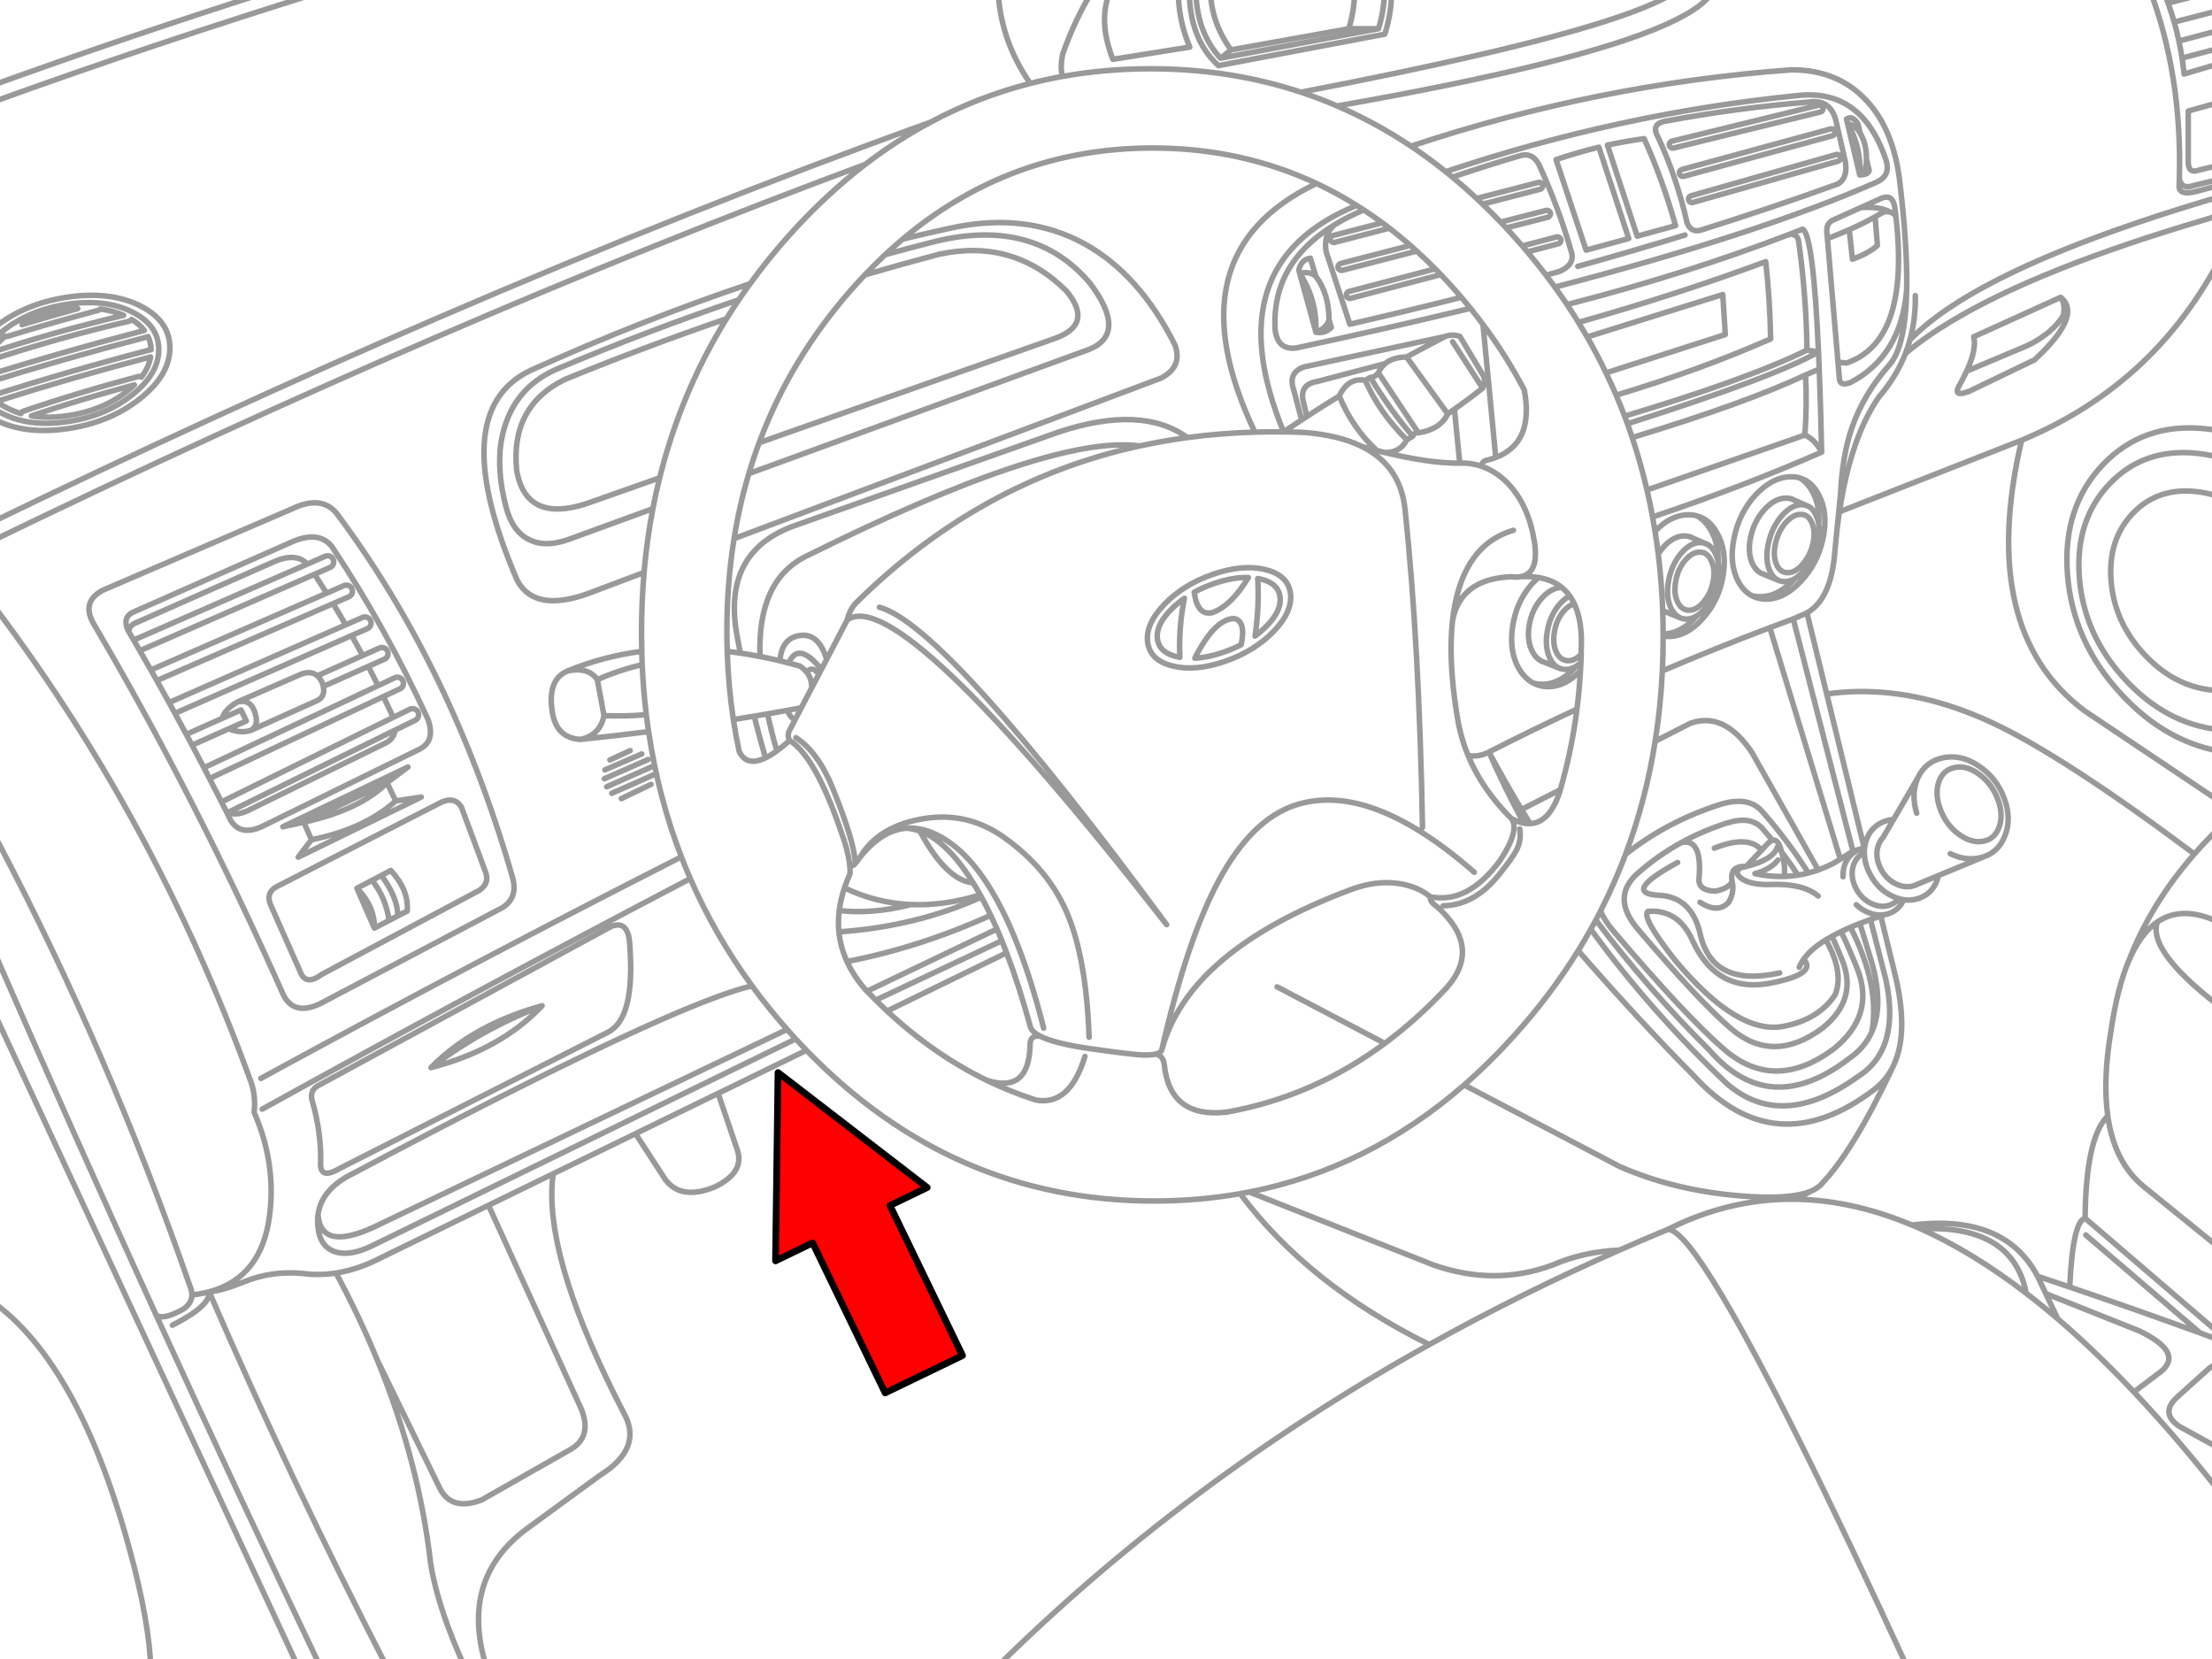 <svg xmlns="http://www.w3.org/2000/svg" xmlns:xlink="http://www.w3.org/1999/xlink" preserveAspectRatio="none" width="400" height="300" viewBox="0 0 400 300"><defs><path fill="#f00" d="M188.15-247.25v46h89.25v22.15l90.2-45.1-90.2-45.1v22.05h-89.25z" id="b"/><path id="a" stroke="#999" stroke-linejoin="round" stroke-linecap="round" d="M309.984-2.173q-1.217 3.261-8.879 6.667-15.845 7.03-59.296 14.662 6.921 2.976 13.351 7.268 33.811-11.261 68.824-13.809.644-.003 1.264.032 7.081.347 11.755 4.993 5.096 5.007 6.415 14.204.087.617.158 1.248 1.373 11.661 1.217 19.37-.213 10.215-3.113 13.493-4.74 5.372-6.825 11.502-1.706 4.961-2.022 11.881l-.648 6.494q.202-1.686.442-3.286.082-.534.174-1.059l.079-.506q2.117-12.378 6.904-19.212 3.138-3.641 4.787-7.852.46-1.19.806-2.433 1.059-3.806.98-8.042m-17.474-34.428l-26.544 6.509q-.249.062-.379.284-.139.23-.079.49.062.248.284.379.231.139.49.079l26.544-6.509q.249-.062.379-.284.139-.23.079-.49-.062-.248-.284-.379-.231-.139-.49-.079zm-21.377 22.609q13.091-4.103 24.948-8.405 1.694-1.11 1.264-3.918l-1.77-7.71q-1.089-3.661-4.677-3.16-13.136 1.054-26.291 3.508-2.532.552-1.074 3.002 3.334 7.233 5.182 15.357.715 1.775 2.417 1.327zm-2.086-5.925q-.124.226-.047.474.072.251.3.379.226.123.474.047l26.228-7.457q.251-.072.379-.3.124-.226.047-.474-.072-.251-.3-.379-.226-.123-.474-.047l-26.228 7.457q-.251.072-.379.3zm-22.041 19.37q21.593-5.545 40.258-12.719m-40.258 12.719q1.064 1.596 2.07 3.223 17.827-5.045 33.859-10.981.762 6.889.885 13.967-12.746 5.615-27.934 10.175.802 1.879 1.533 3.792 10.739-3.22 18.754-6.099 8.727-3.126 14.22-5.846-.121-9.859-1.517-19.718-.175-1.247-1.612-1.232 1.193-.453 2.37-.916 1.904 1.179 2.844 22.183.069 1.513.126 3.128.267 6.637.442 15.01-14.207 6.222-30.572 11.723.236 1.289.442 2.591 2.862-2.996 6.051-2.986.827 0 1.564.205 2.194.594 3.555 3.002 1.885 3.236 1.138 7.789-.748 4.546-3.697 7.773-2.854 3.226-6.146 3.223-.515 0-.995-.079.005 3.199-.142 6.32 9.6-4.09 19.434-7.821 2.112-.796 4.234-1.58l2.481-1.09q4.48-2.56 5.072-11.439l.348-3.555m-1.722-52.692q2.078-.788 3.95-1.612 2.524-1.123 4.677-2.323.713-.397 1.39-.806.74-.206 1.327-.047-1.915-1.07-5.34-.806l-4.835 2.18q-1.474.583-1.264 2.37l.095 1.043zm0 0l1.912 22.341 1.533.158q11.561-3.927 8.927-26.575-.433-.547-1.027-.711m-5.814-15.879q-.921-1.697-2.086-.948l.19.79q1.587.443 2.291 1.77l-.395-1.612zm-4.977.837l-26.86 7.331q-.251.071-.379.3-.131.233-.063.49.071.25.3.379.234.131.49.063l26.86-7.331q.251-.071.379-.3.131-.233.063-.49-.071-.25-.3-.379-.234-.131-.49-.063zm6.494 5.404q.111 2.055-1.201 2.923 1.56-.057 1.706-.822l-.506-2.101zm0 0q.053-2.621-1.122-4.629m-81.226 2.338q3.196 2.146 6.272 4.614 31.428-10.531 63.436-13.746 4.359-.537 7.71.916 5.03 2.176 7.773 8.848.441 1.062.822 2.244.6 2.591-1.896 3.666-21.158 9.307-58.096 18.944 1.129 1.566 2.196 3.16m50.717-32.753q2.537 4.331 2.212 9.322l-2.212-9.322zm2.37 15.231l3.697-1.675q2.052-.881 2.465 1.517.114.848.205 1.675m-8.421 2.465l.569 5.34q2.991-1.091 4.519-2.496l-.411-5.167m51.902-41.379q.579 1.348 1.074 2.718l10.665-2.718m0 3.681l-9.559 2.481q.487 1.7.853 3.429l8.706-2.323m0 3.239l-8.137 2.165q.223 1.431.363 2.876l7.773-2.291m-8.706-3.666q.334 1.525.569 3.081m-2.528-9.954q.612 1.705 1.106 3.444m9.559 25.501l-5.309 1.327q-1.602.513-1.706-1.327v-9.417l7.015-1.959m-58.159 45.803q3.456-2.922 8.216-5.783 15.854-9.561 46.151-18.47 2.493-.869 3.792-.743m0-6.857l-6.509 1.596q-1.669.472-2.117-1.296l-.032.98q-.269 2.113 3.097 1.264l5.561-1.469m-14.093-35.312q5.985 15.633 5.467 34.538m-150.192-27.176l-21.298 3.824-1.864 1.501 28.534-5.325h-5.372zm0 0q1.08-3.54 1.074-7.363m5.404 0q0 3.78-1.106 7.363m-34.222-7.363q-.075 9.16 5.277 14.03l30.083-5.688q1.32-4.069 1.217-8.342m-35.407 0q.054 7.925 4.487 12.687h.032m1.864-1.501q-3.77-5.211-3.713-11.186m-17.869 0q-2.695 5.445.221 12.893l13.904-2.212q-2.19-5.131-2.07-10.681m27.492 45.535q.07.249.3.379.223.139.474.079l9.906-2.56q-.645-.498-1.296-.98l-8.927 2.307q-.249.07-.379.3-.139.223-.079.474zm1.469 4.582q-.139.223-.079.474.07.249.3.379.223.139.474.079l13.446-3.476q-.562-.523-1.138-1.027l-12.624 3.271q-.249.07-.379.3zm3.286-10.807q.653.4 1.296.822m-1.296-.822q-25.722 10.547-13.209 40.953 1.618-1.095 3.255-2.165l-1.39-5.293q-1.186-3.305 1.896-4.298l25.469-5.498q1.327-.493 2.654 0l4.298 7.205q.354.948-.19 2.149-2.473 1.951-5.103 3.808l.964 9.748.743-.016q1.687.062 3.207.585-.016-.964 1.232-1.169.703-.184 1.327-.427l-2.307-24.031h.016q-1.106-1.486-2.275-2.939-14.715 3.564-31.552 7.173-3.374.405-3.792-3.413-.598-11.938 10.728-18.849 2.398-1.465 5.325-2.702 1.687 1.106 3.334 2.323m15.958 15.468q-.816-1.003-1.659-1.991-9.815 2.477-20.16 4.866l-4.298-13.145q-.496-3.157 1.501-4.819m-45.108 150.366q-2.753 9.025-8.895 7.884l-.221-.079q-4.47-1.448-8.721-3.523-9.537-4.66-17.933-12.482-1.032-.961-2.038-1.975-.807-.788-1.596-1.612l-.553-.585q-1.944-2.323-3.065-4.787-1.193-2.6-1.469-5.356-.184-1.898.063-3.871.25-2.007.948-4.092.419-1.275 1.011-2.575.028-.811-.095-1.77-.292-2.458-1.548-5.877-4.645-13.557-9.29-16.432-1.231 1.107-2.307 1.88-1.109.807-2.054 1.264-3.414 1.648-4.756-1.153-.612-2.845-1.059-5.767-.908-6.003-1.106-12.34-.058-1.639-.063-3.302-.026-8.854 1.296-17.079.97-6.047 2.67-11.755.842-2.83 1.864-5.577 5.603-15.08 16.605-27.618 1.235-1.406 2.496-2.733 1.813-1.912 3.681-3.666 1.569-1.458 3.176-2.812 19.581-16.478 45.203-16.479 15.977.001 29.64 6.415 3.712 1.741 7.252 3.966m-47.462-39.31q-3.434 5.468-5.719 12.008-.453 2.333-.032 3.982 7.711-1.391 15.942-1.39 14.382-.002 27.191 4.234 37.349-7.175 54.888-12.766 10.37-3.312 13.809-6.067m-68.697 18.833q3.335 1.103 6.557 2.496m19.623 11.881q.613.48 1.217.98 6.047-2.055 12.087-3.824l.395-.111q1.956-.465 3.097 1.533 3.671 7.941 6.004 16.179.461 2.143-2.275 3.302-1.189.326-2.386.648.82 1.078 1.612 2.165m-2.291-17.996q.139-.223.079-.474-.07-.249-.3-.379-.223-.139-.474-.079l-11.17 2.891q.548.509 1.09 1.027l10.396-2.686q.249-.07.379-.3zm-10.775 2.986q1.648 1.578 3.255 3.255l8.216-2.117q.251-.06.474.079.23.13.3.379.06.251-.079.474-.13.23-.379.3l-7.536 1.943q.551.589 1.09 1.185.932 1.028 1.833 2.07l6.193-1.627q.25-.06.474.079.23.13.3.379.06.25-.079.474-.13.23-.379.3l-5.593 1.469q1.743 2.073 3.365 4.203m-4.282-5.277q.462.535.916 1.074m-4.835-5.388q.503.527.995 1.059m-9.717-9.195q2.223 1.839 4.377 3.855m22.104-9.259l5.404 16.511-7.71 2.101-5.435-16.369q3.841-1.305 7.742-2.244zm13.872 14.188q-2.326-8.312-5.688-15.737-3.45.48-6.636 1.169l5.388 16.463 6.936-1.896zm-51.744.458q1.923 1.483 3.792 3.113m30.399 13.92q.804 1.311 1.564 2.639l24.521-7.679.458 7.236-21.567 6.936q.961 1.992 1.833 4.029m1.533 3.792q.258.681.506 1.375 27.04-8.612 34.554-13.003l-2.086-.316m-32.468 13.319q.45 1.24.869 2.496 20.629-6.257 31.347-11.328l2.465-1.043m-41.964-5.814q1.828 3.191 3.413 6.494m-34.238-22.025q1.698 1.539 3.35 3.207.506.514 1.011 1.043 1.305 1.359 2.575 2.797.576.651 1.138 1.311m-2.907 7.078q-3.543 1.819-6.999 3.713l7.442 10.286 1.217-.837m-1.217.837q-1.32 2.794-5.309 3.429-.753-.119-1.011.616-.532.322-1.074.632-1.198 2.371-3.997 2.307 8.057 1.959 13.572 1.928m-1.296-21.962l5.435 8.405m.079-11.502q4.221 5.671 7.442 11.818 1.822 9.56-5.151 12.213m-2.56 1.596q2.723.918 4.93 3.286 3.571 3.855 4.614 10.333.901 5.741-2.496 6.336 1.764-.088 3.239.158 2.509.416 4.203 1.785.823.663 1.454 1.548.464.651.822 1.422 1.196 2.544 1.28 6.399v.111q-.01 1.31-.047 2.607l-.047 1.501-.079 1.469q-.207 3.527-.632 6.952-.963 7.547-3.018 14.583v.016l-.158.521q-1.821 5.428-5.293 5.577-.547.023-1.138-.079-1.033-.195-2.196-.79 1.435 2.167-2.086 7.521-5.874 7.965-12.64 6.573-.091.965 1.264 1.833 8.133 7.342 1.738 14.583l-.19.205q-5.264 5.623-11.028 9.891-12.842 9.536-28.155 12.355l-.553.095q-10.145 1.102-11.17-8.563-.178-1.658-1.533-1.943-.961.237-2.765.142-2.054-.126-9.006-1.106-6.408-.913-9.069-2.244-1.949-.321-1.896 1.612-.226 8.84-7.916 6.304m96.615-91.038q-.774.145-1.77.016-9.097.391-10.538 7.931-.214 1.919-.253 4.045-.112 5.995 1.153 13.588.579 3.517 1.928 6.778 1.978.295 3.76-.648 7.868-4.013 15.91-7.758m-6.952-23.794q-.614.523-1.217 1.185-2.801 3.189-3.46 7.679-.681 4.49 1.169 7.679 1.078 1.754 2.575 2.544.75.205 1.596.205 3.294.006 6.099-3.176l.047-.079q-.916.587-1.896.585-.53-.002-.995-.174l-.19-.079-2.591-1.027q-1.359-.358-2.212-1.896-1.069-2.009-.6-4.835.474-2.818 2.212-4.819 1.741-1.958 3.666-2.007m-8.737-10.333q-7.299 2.117-9.891 10.681-.784 2.567-1.122 5.656m66.754-30.462q-1.194-2.301-3.034-3.097l-28.55 9.938q.559 2.416 1.011 4.882m-16.906 27.318q-.659-.287-1.169-.948-.268-.358-.49-.806-.96-2.001-.49-4.819.472-2.818 2.101-4.819.961-1.15 1.975-1.643m2.054 10.538q-1.104 1.171-2.323 1.169-.614-.003-1.106-.3-.617-.375-1.043-1.217-.725-1.522-.363-3.666.35-2.143 1.58-3.666.978-1.171 2.022-1.438m14.599-13.114q.331 2.035.585 4.108.405-.647.916-1.232 1.814-2.033 3.792-2.038.665 0 1.232.221l.363.19 2.228.964.063.016.126.047q1.011.443 1.627 1.785.328.704.474 1.501.123-3.273-1.327-5.767-1.006-1.783-2.465-2.575m-6.225 17.143q.07 2.083.079 4.203 3.238-.044 6.051-3.223l.063-.079q-.928.599-1.912.6-.532 0-.995-.174l-.19-.079-2.575-1.059q-.275-.073-.521-.19zm0 0q-.193-5.22-.806-10.254m3.903 11.502q-.654-.3-1.153-.98-.261-.35-.474-.79-.927-2.035-.411-4.898.526-2.855 2.196-4.882 1.52-1.812 3.144-2.007l.379-.016q.513 0 .948.174m-5.072 10.507q-.699-1.542-.3-3.713.387-2.163 1.643-3.697 1.296-1.544 2.686-1.548.344 0 .648.095.919.291 1.454 1.454.739 1.534.348 3.697-.402 2.171-1.706 3.713-1.263 1.544-2.654 1.548-.608-.001-1.09-.3-.613-.388-1.027-1.248zm-8.168-29.672q1.55 4.639 2.67 9.48m-38.299-39.989l-15.594 4.092q-.249.07-.379.3-.139.224-.079.474.07.249.3.379.224.139.474.079l16.29-4.282m-25.675-.822q.434-1.927 2.086-2.149l.995 3.286q2.371 3.119 2.386 7.868l.411 1.359q-1.14 1.159-2.781.885l-2.939-10.649-.158-.6zm.158.6q1.87-.447 2.923.537m2.386 7.868q-.405 1.456-2.37 2.244.198-5.95-2.939-10.649m1.296 25.88l-.948.616m.948-.616l-.553-2.338q-.987-3.444 2.386-3.982l12.308-3.239q1.379-1.164 3.887-1.201m-22.23 13.54q1.807.022 3.634.095 6.35.484 10.507 2.544 1.397.394 2.733.743-4.416-4.026-6.81-9.875-2.966 1.824-5.862 3.713m5.862-3.713q1.597-3.387 4.708-2.828l.916-.537q.727.061 1.454-.837.423-.999 1.201-1.643m-117.724 31.647l77.229-29.04q3.898-2.012 2.528-5.941-6.446-12.861-16.432-18.359-10.459-5.719-23.889-2.876-4.445.953-8.943 2.054m-31.726 74.543q1.175.138 2.37.316-.328-1.66-.632-3.35-2.712-15.243 10.87-19.844l47.399-16.811q15.01-4.929 23.194 1.027 5.976-.8 12.213-.98-15.362-32.313 11.155-44.966m-23.905 75.017q-1.039 5.153-.822 10.665l-.205-.032q-3.49-.696-3.839-3.271-.356-2.578 2.639-5.514 1.02-1.001 2.228-1.849zm5.356-2.67q3.416-1.175 6.225-1.09-3.087 5.088-6.494 6.336-2.73.662-3.302-3.681 1.647-.901 3.571-1.564zm8.105-.885q3.49.696 3.839 3.271.356 2.578-2.639 5.514-.873.857-1.88 1.596.773-5.118.49-10.412l.19.032zm-8.279-.79q5.353-1.85 9.448-.853 4.098 1.001 4.55 4.266.454 3.267-3.002 6.873-3.461 3.606-8.816 5.451-5.353 1.85-9.448.853-4.098-1.001-4.55-4.266-.455-3.267 3.002-6.873 3.461-3.606 8.816-5.451zm29.64-22.372l1.406.348m-23.478-3.681q2.58-.079 5.198-.047m-98.243 40.005q1.758.264 3.555.616-.475-13.773 8.326-18.122 44.502-22.141 60.339-19.955 4.236-.924 8.611-1.517m1.359 39.894q3.555-7.086 7.11-7.173 2.179.469 1.264 4.74-1.486.771-3.192 1.359-2.793.961-5.182 1.074zm50.527 38.709q-18.865-16.526-32.358-12.134-7.931 2.623-13.872 13.683-5.751 10.744-10.27 30.557 4.866-17.98 34.127-28.945 4.519-1.706 8.595-1.138 3.444.474 5.814 2.402m42.122-47.51v.363m-14.962 6.272q-2.697 2.89-5.83 2.891-1.484-.004-2.686-.648m8.595-3.713q-.424.396-.853.664m15.594.853q-.312 6.511-1.296 12.719l6.336-3.239q6.168-2.214 11.17 5.293l11.976 21.219q1.232-.443 2.449-1.043.479-.24 1.548-.916l-12.75-41.853m-43.354 35.423q-.781-1.265-1.548-2.544-3.044-5.078-5.893-10.396 2.868 6.538 6.304 12.861m-14.583 14.947q5.656-.095 10.08-5.609 2.496-3.081 3.223-4.535.885-1.833.537-3.76m63.704 36.64q-1.268 2.895-4.045 4.819m4.045-4.819q1.461-8.365-3.887-18.849-.888.387-1.691.774 1.56 3.274 2.923 6.715 3.318 8.405-4.298 14.536-10.712 7.931-19.844 0-6.983-6.067-19.971-21.361-1.587-1.871-2.307-3.618-.421.825-.853 1.643 9.485 12.609 20.476 23.463 10.965 12.674 25.406 1.517m-45.882-24.979q-.452.833-.916 1.659 10.626 14.658 24.679 27.997 9.9 8.471 23.51-1.264 7.863-4.888 5.182-17.569l-2.797-10.918q-.995.353-1.912.711l2.18 7.173q2.112 7.54 0 12.371m-50.843-18.501q-1.094 1.961-2.275 3.887 11.257 12.898 20.887 22.594 14.725 16.147 32.611 2.528 2.177-1.66 3.413-4.124l.079-.158q.409-.869.711-1.833 1.882-5.996-.664-15.752l-2.323-9.527q-.966.315-1.864.632m-30.825-3.113q3.228 2.092 5.182 0 1.079-1.864.632-3.729-.706 1.259-3.034 1.706-3.012-.088-2.97-2.086.681-7.524-3.176-6.699-4.243 2.333-7.9 5.561-4.878 4.316 0 10.064 10.9 12.837 16.763 17.933 7.664 6.654 16.653 0 6.387-5.144 3.602-12.197-.892-2.25-1.88-4.408-.591.32-1.122.648 3.307 5.822 1.706 9.891-2.976 4.538-9.417 5.751-8.274 1.534-19.528-11.945-6.168-7.798-4.93-8.848 5.511-.432 8.089 5.309 4.477 9.783 14.631 7.552 7.87-1.632 5.451-4.219-.524.725-.806 1.469m-21.314-22.562q3.915-2.157 8.326-3.555 4.271-1.327 6.367 1.059.911 1.038 1.785 2.101 1.078-.293 1.612 2.007l.016.063q1.559 2.05 2.986 4.219.948-.153 1.88-.395-3.779-5.902-8.358-11.123-2.496-2.844-7.584-1.264-9.546 3.026-17.127 9.022-1.973 5.251-4.519 10.238m32.389 11.202q-12.171 2.709-14.378-7.047-1.491-6.602-7.299-6.983-7.135-.309 3.223-5.941m-37.888-19.323q2.554 6.171 7.868 11.423m8.785-5.246l-6.999 3.571m24.174-12.34q-1.687 10.677-5.356 20.445m-46.151-86.251q3.408 5.663 7.663 10.649m-8.579-10.112q2.534 5.829 7.505 10.744m2.086-1.248l-7.22-10.87m-3.002 13.335q6.989 3.461 7.821 11.36 2.56 24.237 3.16 57.543m145.484-13.588q-10.799-1.47-19.181-10.586-8.706-9.411-9.669-21.551-.955-12.146 6.399-19.892 7.336-7.693 18.644-6.478 1.943.207 3.808.648m-30.083-24.426l-15.737 7.141q.587 2.187-1.264 6.209l10.997-4.629q4.592-2.248 6.509-5.498.368-2.025-.506-3.223zm0 0q4.017 3.219-4.74 11.313l-11.818 5.688q-.908.342-1.438.379-1.207.108-.363-1.39l.19-.348q.675-1.211 1.169-2.291m47.083 64.953q-.678-.036-1.375-.111-9.653-1.04-17.079-9.116-7.425-8.024-8.247-18.375-.817-10.361 5.451-16.969 6.262-6.555 15.91-5.514 2.762.294 5.34 1.153m0 41.727q-1.338.076-2.781-.079-6.93-.744-12.261-6.541-5.334-5.769-5.925-13.209-.593-7.438 3.903-12.182 4.503-4.711 11.439-3.966 2.958.317 5.625 1.548m-57.353-28.945q2.737-2.855 6.92-5.688 15.406-10.45 50.433-20.619m-70.356 30.304l.269 3.065q.108 1.312 1.959.632 9.165-4.764 10.191-16.716m-18.28 15.326q.284 5.435-.126 10.87m-3.413 11.407q.661 0 1.217.221l.363.19 2.18.964.063.016.126.047q.99.448 1.548 1.801.306.704.427 1.501.258-3.291-1.09-5.798-.93-1.794-2.354-2.591-.733-.206-1.564-.205-3.303-.004-6.383 3.239-2.992 3.248-3.918 7.821-.94 4.573.727 7.821.97 1.787 2.417 2.591.737.206 1.58.205 3.296.004 6.288-3.239l.063-.079q-.957.6-1.943.6-.527 0-.98-.174l-.19-.079-2.528-1.059q-1.339-.363-2.101-1.928-.95-2.041-.316-4.914.64-2.873 2.496-4.914 1.896-2.038 3.871-2.038zm3.302 3.034q.906.289 1.39 1.454.673 1.548.19 3.729-.486 2.18-1.849 3.729-1.327 1.548-2.718 1.548-.614 0-1.09-.3-.592-.386-.964-1.248-.641-1.548-.158-3.729.479-2.18 1.801-3.729 1.36-1.548 2.749-1.548.345 0 .648.095zm-4.724 11.818q-.638-.299-1.106-.98-.247-.357-.442-.806-.842-2.041-.205-4.914.638-2.873 2.386-4.914 1.602-1.824 3.239-2.022l.379-.016q.508 0 .932.174m-1.28-5.024q2.169.605 3.429 3.034 1.746 3.248.806 7.821-.934 4.573-4.013 7.821-2.993 3.243-6.288 3.239-1.487.002-2.654-.648m-6.035-6.051q.306 1.516-.032 3.381-.52 2.862-2.228 4.898-.761.928-1.564 1.422m22.025-16.526q.242 1.531-.174 3.413-.64 2.873-2.433 4.914-.802.937-1.627 1.438m21.946 42.47q-1.024-3.339.111-6.178l.111-.253-4.408 7.568-1.88 3.223q-.667.691-.964 1.754l-.079.316-.063.411q-.161 1.525.616 3.113.97 1.963 2.812 2.844.704.336 1.375.442.225.039.442.047.897.062 1.738-.284l.379-.174 3.729-1.548 8.326-3.444q-.409.14-.853.237-2.088.454-4.203-.284-.557-.193-1.122-.474m1.232-15.642q2.015-.202 4.076 1.359 2.269 1.703 3.302 4.487 1.039 2.783.221 4.977-.775 2.222-2.939 2.591-2.167.364-4.44-1.343l-.205-.158q-2.065-1.648-3.049-4.298-1.03-2.786-.253-5.009.823-2.193 2.986-2.56l.3-.047zm-7.078 1.896q1.359-2.892 4.471-3.571 1.292-.28 2.575-.111 1.95.255 3.887 1.533 3.285 2.149 4.677 5.909 1.398 3.768.063 6.889-.889 2.213-2.765 3.223l-.205.111q-.326.159-.679.284m-32.089-44.05l3.571 14.662q11.36-1.598 23.431 2.56 3.205 1.111 6.462 2.623 12.861 6.004 36.592 23.747 2.722-3.102 5.909-6.051m-81.211 7.141q-1.326 1.707-4.171 2.465 2.692.588 5.309.506.228-2.137-.49-4.456-.351-.472-.711-.932-.716 2.343-5.688 3.587l-.695.158q-.79.221-.885.758-.126.537.506 1.074 1.612 1.39 5.561 1.264 4.04-.13 6.541.901 1.161.465 1.991 1.185m-18.77-8.658q6.14-2.448 8.548.363l.806-.869q.647-.749 1.169-.901m2.117 6.525q1.258-.042 2.496-.237m-11.913 1.185q-.548-2.922 2.528-2.749l2.797-2.955m8.469 4.124q.887-.23 1.77-.537m1.533-31.821l6.778 27.839.063-.016q.059-.497.19-.995.764-2.702 3.207-3.713.908-.372 1.849-.427m-18.138-36.26l10.807 42.059q.628-.296 1.217-.427l-.142.063q.473-.194.948-.284l.047.158.016-.174m-3.887 5.23q-.032-.663.079-1.311.046-.256.111-.506.434-1.538 1.675-2.496l-.063-.253q-.591.268-1.217.679-.599.393-1.074.695m2.876 8.247q.798.762 1.817 1.248l.442.19q1.098.443 2.133.427.418-.003.822-.079.47-.095.932-.284 1.711-.71 2.402-2.417-.413-.066-.837-.19-.555.716-1.454 1.09-1.088.448-2.259.221-.635-.111-1.296-.427-.556-.266-1.027-.632-1.108-.841-1.785-2.212-.963-1.968-.474-3.839.16-.573.427-1.043.568-.964 1.612-1.454-.003-.351.032-.711m-2.007.743q.451-.345 1.011-.616m7.22 8.879q-.616-.173-1.248-.474-2.389-1.147-3.76-3.555-.167-.282-.316-.585-.919-1.867-.932-3.681m-.79 12.782q-.89.348-1.706.695m-1.691.774q-.872.425-1.643.853m8.769-3.839l.047.174.774-.253m9.638-7.062l-.063.269q-.704 2.718-3.144 3.729-1.493.611-3.097.363m40.747 11.028q3.972-10.299 11.85-19.291m-11.85 19.291q2.106-4.929 5.167-7.015 5.007-3.401 12.592.822m0-21.709l-25.785-17.285q-19.386-14.564-11.376-48.916l-32.942 12.94m-27.918-50.053q-9.389 2.888-19.402 5.672m117.423-3.903q-12.016 24.896-37.161 35.344m-185.094-81.779q.278 9.228 5.83 17.253 2.868-.734 5.814-1.264m-32.058 32.231q4.659-1.277 9.338-2.465 17.671-4.188 27.681 7.584 6.908 9.152-.126 12.008l-61.54 22.467m-138.168 12.814q41.959-20.357 81.558-37.461 40.034-17.295 77.656-31.268 5.69-4.367 11.802-7.631-43.085 15.531-89.395 35.518-39.63 17.09-81.621 37.445m171.016-72.963q8.605-4.606 18.043-7.015m-139.132 179.927q19.662-10.726 39.578-21.203 18.127-9.535 36.466-18.865-4.166-10.766-5.925-22.641-6.087.763-12.355 1.406-4.519-.28-5.119-5.372-.758-5.53 2.844-7.015 6.366-2.626 13.398-3.539-.043-1.481-.047-2.986-.017-5.752.458-11.281l-10.017 3.776q-9.695 3.532-12.893-2.275-13.186-30.617 2.402-38.046 20.286-9.161 39.689-15.673 3.311-4.581 7.189-8.895 6.482-7.202 13.619-12.671m-95.636 63.025q12.066 16.118 20.792 35.486 6.439 14.298 11.06 30.367 1.067 3.788-1.896 5.561l-32.863 17.316q-4.782 2.282-6.699-1.643-16.053-36.087-34.254-66.991-2.307-3.95 1.517-6.067l34.38-14.789q5.174-2.483 7.963.758zm-.569 8.405q-.18-.418-.6-.585-.428-.168-.853.016l-3.207 1.406-31.299 13.698-.111.047.553.964.553.964 31.599-13.825 2.797-1.232q.417-.18.585-.6.168-.429-.016-.853zm-34.965 16.511q1.005 1.732 1.991 3.476l.111-.047 31.678-13.841q-1.075-1.723-2.18-3.413m2.18 3.413l3.113-1.359q.425-.184.853-.016.421.166.6.585.184.424.016.853-.167.42-.585.6l-2.828 1.232q1.155 1.901 2.275 3.839l3.049-1.343q.416-.183.837-.016.428.166.616.585.184.416.016.837-.166.427-.585.616l-2.844 1.248q1.001 1.794 1.975 3.618l3.049-1.359q.415-.183.837-.016.427.165.616.585.184.415.016.837-.165.427-.585.616l-2.907 1.296q.898 1.733 1.77 3.492l3.002-1.422q.421-.199.853-.047.425.155.616.569.199.419.047.853-.157.425-.569.616l-2.986 1.406q.878 1.8 1.722 3.634l.047.126 3.002-1.469q.418-.199.853-.047.431.145.632.553.199.416.047.853-.146.43-.553.632l-3.65 1.785q-.171 1.542-1.706 2.323l-24.332 11.945q-2.574 1.373-4.171.616l-.174.079.679 1.375q1.924 3.099 6.32.758l27.807-13.651q2.952-1.499 1.517-5.435-7.718-16.786-17.411-31.283-2.36-2.83-7.047-.822l-28.566 12.64q-2.335.901-1.201 3.413l.142.253q.027-1.138 1.375-1.659l24.995-11.06q3.875-1.657 5.925.474m40.115-4.408q2.907 1.454 7.078-.032l15.278-5.577q.541-2.819 1.232-5.577l-13.351 4.708q-10.843 3.464-12.513-6.067-1.143-11.603 8.721-16.432 14.373-5.883 29.229-10.981 1.073-1.735 2.228-3.429-16.573 5.624-32.848 12.513-6.762 2.907-9.164 9.48-2.433 6.541-.063 15.547 1.138 4.361 4.171 5.846zm-98.464-36.766q.852-.865 1.912-1.706 5.407-4.262 13.082-5.388 7.675-1.127 13.082 1.548 5.405 2.711 5.404 7.631.001 4.919-5.404 9.18-5.408 4.296-13.082 5.419-7.675 1.129-13.082-1.58-1.06-.525-1.912-1.138m0-11.502q1.19-1.785 3.302-3.46 4.826-3.809 11.676-4.819 6.85-1.002 11.676 1.39 4.822 2.419 4.819 6.81.003 4.394-4.819 8.2-4.826 3.833-11.676 4.835-6.85 1.009-11.676-1.406-2.113-1.048-3.302-2.481m29.925-9.101q-14.236 3.704-28.471 8.232-.142.047-.237.142-.869-1.041-1.185-2.307l.063-.016q14.236-4.447 29.324-8.39l.126-.047q.503 1.086.537 2.37l-.158.016zm-29.925 3.034q.12-.561.332-1.106.232.097.474.016 12.387-4.099 25.343-7.126.255-.061.395-.284l.016-.032q1.45.873 2.307 1.991-14.842 3.889-28.866 8.263m27.776.079q-10.705 2.82-20.808 6.272-.247.083-.363.316l-.047.111q-1.198-.36-2.291-.901-1.209-.589-2.086-1.311 13.901-4.404 27.807-8.026-.311 1.889-1.659 3.65l-.079-.047q-.225-.131-.474-.063zm-10.949-12.292q-5.133 1.412-10.08 2.907 3.6-2.033 8.216-2.702.955-.137 1.864-.205zm8.295 1.217q-12.301 2.906-24.095 6.778.972-1.554 2.702-3.018.215.1.442.032 7.948-2.457 16.369-4.693.217-.06.348-.237 2.286.291 4.234 1.138zm-10.159 18.154q-3.559.513-6.525.032 9.076-3.057 18.628-5.609-.632.616-1.406 1.217-4.421 3.458-10.696 4.361zm15.073 45.977l.537.948.553.98 31.868-13.92m-28.597 19.844l31.963-14.078m-31.963 14.078q1.037 1.886 2.054 3.792l.079-.032 6.415-2.86q.448-1.635 2.749-2.955l11.565-5.056q1.773-.642 2.891.316l8.184-3.666m-31.884 14.251l.521.964q.264.494.521.995l6.652-2.97 3.16-1.406-.964-1.991-3.397 1.517m22.325-16.906l-31.836 14.014-.095.047.521.948.537.995m11.297-2.054q1.607-.416 2.496.616.408.48.664 1.28.131.392.205.743.327 1.738-.901 2.481l11.818-5.309q1.671-.7 1.248-2.623-.076-.369-.237-.79-.359-.719-.837-1.138m10.981 1.785l-31.441 14.82-.047.016.506.98.506.98 31.441-14.82m-23.937 6.099q-1.953.618-4.013-.284m-13.019-8.706q1.115 1.985 2.212 3.982m4.155 7.694q1.085 2.029 2.149 4.076m34.222-9.101l-31.031 15.278-.016.016.49.98.379.743.3.174 30.209-14.883m-30.509 14.71l.126.253m-3.16-6.209q1.089 2.108 2.165 4.234m-16.763-30.778q.447.75.885 1.501m49.595 22.957l-22.625 10.807 3.792-.822 15.041-7.141 3.792-2.844zm-15.31-14.567l8.137-3.634m-10.27 31.347q9.563-1.903 15.231-7.015m-15.231 7.015l-2.402 3.16 22.246-10.87-4.614.695-1.58-3.286q-4.748 4.832-15.041 7.141l1.39 3.16zm10.949 7.347l1.691-.885 1.706-.901q3.27 3.554 2.97 7.331l-1.706.885-1.58.822-2.654 1.39-3.16-7.205 2.733-1.438zm0 0q2.502 3.145 3.081 7.252m-1.39-8.137q2.939 3.966 2.97 7.315m-4.234 2.212q.07-3.936-3.16-7.205m18.802-14.82l.095.158 4.234 11.376q1.028 2.305-1.011 3.666l-28.439 15.168q-2.682 1.985-3.729 0l-5.625-12.703q-.811-2.179 1.327-3.223l29.703-15.231q2.288-.96 3.444.79zm53.924-65.743l53.608-18.912q6.889-2.52 2.022-8.469-9.585-9.621-23.131-6.699-6.744 1.788-13.398 3.729m-18.944 68.997q1.472.286 2.97.632l.648.158q.204-3.251 2.37-4.25 4.391-1.658 6.067 3.982l3.729-7.141q.404-1.726 1.39-2.86l.221-.237q22.299-22.032 51.27-28.36m-72.489-26.433q.99-1.47 2.038-2.907m-19.181 52.218q.515-5.898 1.596-11.534m1.232-5.577q3.819-15.404 12.087-28.771m9.669 61.872q.786.187 1.58.395h.016q1.684-4.042 5.893 1.138l.948-1.801m-6.841.664q.981.252 1.975.537.726.462 1.201 1.043 1.326-1.181 2.212.537l.506-.98m-2.718.442q1.027 1.213.948 2.939l1.264-2.402m-15.421 8.105q1.899-.303 3.776-.616l2.417-.411q1.775-.312 3.539-.632 1.285-.229 2.56-.474l1.864-3.571m-10.38 5.088q.959 3.845 2.038 7.536m4.361-3.144q-.51-.98.063-1.959l.916-1.77q-.826-.391-1.422-1.706m1.422 1.706l1.138-2.18m-4.424 7.789q-1.005-3.505-1.675-6.683m-36.15-7.773q3.726-.771 5.372 1.58 4.056-1.788 8.105-2.702-.047-1.2-.079-2.417m1.232 14.52q-.225-1.527-.411-3.065-3.731.329-7.647.174-.721 3.577-4.298 4.298m5.356 3.713l3.681-1.691m-4.582 3.492l6.667-2.891m.822-7.094q-.531-4.442-.743-9.037m-8.105 2.702l1.201 6.509m.063 11.407l7.916-3.476m-3.302 33.843q.941 13.018-3.982 15.484l-48.537 24.648q-3.312 1.932-3.413-.632.216-5.773-1.58-11.881-.333-1.794 1.327-2.591l52.834-28.692q3.218-1.253 3.35 3.666zm-66.485 29.387q19.733-10.923 40.036-21.851 18.456-9.92 37.382-19.844-.853-1.95-1.627-3.934m-13.493-12.671l8.184-3.634m-5.546 5.783l5.388-2.591m-7.11 1.627l7.473-3.302m25.817-6.762q4.013 2.591 6.699 9.227 3.95 9.764 4.045 13.525.446-.625.901-1.185 3.113-5.325 10.791-6.81 8.311-1.612 15.168 3.255 7.9 5.593 11.344 13.493 3.571 8.216 4.076 22.657m-42.28-31.41q-.521.719-1.043.063m1.943-1.248q3.929-4.884 8.405-5.198 2.441-.169 5.04 1.011 5.68 2.583 10.333 10.349l.095.158q.912 1.533 1.785 3.271.594 1.168 1.169 2.433.461 1.037.916 2.133.435 1.041.853 2.133 2.472 6.392 4.566 14.662m-36.023-25.359q5.735 2.753 12.024 3.018h.016q6.007.257 12.513-1.754-.634-1.128-1.28-2.165-4.822-.43-9.638-9.369-1.181-.423-2.37-.521m12.008 9.891l-.237-.379q-4.576-7.245-9.401-8.99m-14.583 14.362q6.059.702 12.972-1.074m-13.035 4.945q14.071-.994 25.785-6.304l-.221-.395m-20.476 17.427l23.51-11.249q-.565-1.283-1.138-2.481-12.764 5.785-25.991 8.358m5.214 6.983l22.799-10.744q-.437-1.083-.885-2.117m-19.876 14.836l21.614-10.538q-.421-1.113-.853-2.18m-2.022-4.598q-.821-1.741-1.675-3.302m4.55 10.08q2.267 5.945 4.298 13.367.259.941 1.833 1.738m-130.648 32.295q.543 6.57 10.001 2.244m-10.001-2.244q-.137 1.129.016 2.37.379 3.35 3.002 4.266 2.686.948 6.857-1.106l76.502-37.351-.616-.679q-.47-.519-.932-1.043l-74.827 35.786m-70.277-114.532q30.467 39.597 48.126 88.178.911 2.464.6 5.561 3.965 9.074 2.812 18.486-1.386 11.42-10.949 13.967v.016l.016.016q2.528-.316 6.288-1.833 5.024-2.054 10.617-1.517 2.973.394 6.02-.079 4.066-.64 8.263-2.828l19.307-9.417 11.692-5.704 14.899-7.252 14.931-7.284 15.974-7.789q-.978-1.01-1.943-2.054m-1.548-1.722q-3.391-3.839-6.351-7.884-10.901 2.569-44.871 19.765-12.157 6.146-27.27 14.172-5.734 2.778-6.336 7.489m57.416-14.694l5.419 8.342q2.913 3.779 8.974 1.264 5.311-2.582 4.045-6.573l-3.508-10.317m-41.522 20.239l16.842 36.971q1.958 5.094-2.275 7.331l-15.8 8.974q-5.634 2.159-7.71-2.402l-11.155-22.878q7.552 18.389 9.638 36.782 1.362 8.38 6.509 19.465m15.642-89.948q-.154 1.126-.205 2.338-.672 14.539 12.94 40.842 3.674 6.416-4.298 11.376l-13.145 9.606q-12.619 9.321-7.11 25.785m-10.27-109.144q5.109-3.89 10.728-6.904m-10.728 6.904q6.214-1.596 11.186-4.345 5.109-2.814 8.911-6.841-4.849 1.858-9.369 4.282m9.369-4.282q-5.165 1.435-9.496 3.587-6.151 3.072-10.602 7.6m-78.398-41.016q20.194 38.384 34.854 80.642.319.789.316 1.485 1.657-.18 3.113-.569m-3.113.569q-.02 1.451-1.454 2.496-3.599 2.07-4.993 1.201 14.696 32.165 30.051 64.336m-27.144-62.567q6.925-3.51 6.652-6.02m22.941-3.413q4.236 7.874 7.473 15.752m-30.399-12.324q14.747 34.095 32.326 68.192m-72.9-67.37q16.578 10.662 26.133 45.566 3.663 13.344 3.903 22.183m-29.53-121.595l56.5 121.595m288.029-109.287q-7.173 15.278-13.019 21.314-.257.265-.585.506-.554.398-1.311.711l-2.496 1.422q5.43.1 10.997 1.422 4.877 1.15 9.859 3.239 16.763-2.058 22.72 9.259 2.911.969 5.814 1.959.545-11.931 2.781-12.45.138-14.419 3.997-18.407l.095-.142q-.909-6.463.585-15.326 1.135-7.771 3.223-12.703m-3.808 28.076v-.032l-.063.095.063-.063zm0 0l.016-.047-.016.016v-.016m-.095.142l.032-.032-.205.3.174-.269zm-14.994 30.493q-3.082-10.893-18.738-10.175 9.355 4.191 19.086 11.66-.148-.77-.348-1.485zm2.402-1.596l1.485 3.144 16.842 6.715q8.127 3.876 4.045 7.331l-4.945 3.745q8.292 8.777 16.827 19.765m-21.567-69.693q1.187 8.354 6.399 12.687l15.168 12.292m-117.329-54.857q-4.953 8.003-11.502 15.278-4.407 4.904-9.116 9.006l28.108 14.741q9.859 4.329 21.804 5.309 8.884.744 12.703-.806m18.359 6.083q.785.329 1.58.679m55.394 40.463l-8.595-4.708q-3.537-2.396-.506-5.23l5.419-4.882q1.56-1.544 3.681-1.406m-25.532-23.115l20.666 17.711q2.431.893 4.866 1.801m-32.769-8.911l2.165 4.566q6.804 5.826 13.777 13.224m-11.613-18.975q11.786 3.996 23.573 8.295m-31.441-7.173q2.838 2.177 5.704 4.629m4.945-18.201l25.659 22.025m-137.947-46.119q-17.373 15.134-38.851 19.355l33.337 13.209q11.095 3.861 21.488 0 5.615-2.441 12.103-2.702 4.34-1.911 8.753-3.745 11.315-5.683 23.289-5.451m-93.945-38.409l19.465 10.207m-41.411 1.943q.964-.222 1.09-.774m15.831 25.722q-.83.155-1.659.3 12.304 16.468 34.206 27.286 16.513-9.2 34.38-17.079m-68.587-10.207q-7.533 1.326-15.563 1.327-36.461-.003-62.867-27.255m155.769 32.389q2.654-.038 9.875 12.103 11.298 19 33.764 67.781m-347.214-132.212q14.75 33.934 30.241 67.876m301.901-67.907q-2.719 1.689-3.997 3.492m63.957-6.746q-1.938 5.475 12.592 16.305m-144.251 60.134q-44.413 24.754-78.967 59.059m-20.476-192.393q12.014 3.243 51.949 57.4-48.276-61.843-57.764-55.109m-17.222 66.169q-6.706-9.173-11.155-19.386m-127.598-139.906q30.539-11.068 63.072-21.14m-63.072 18.106q25.974-9.413 53.403-18.106" fill="none"/><path id="c" stroke="#000" stroke-width="3" stroke-linejoin="round" stroke-linecap="round" d="M-.006 18.385h74.298v-18.382l75.11 37.555-75.11 37.576v-18.444h-74.298v-38.304z" fill="none"/></defs><use xlink:href="#a" transform="translate(-.006 .009)"/><g transform="matrix(-.147 -.304 .304 -.147 262.887 272.753)"><use xlink:href="#b"/><use xlink:href="#c" transform="matrix(1.201 0 0 1.201 188.2 -269.3)"/></g></svg>